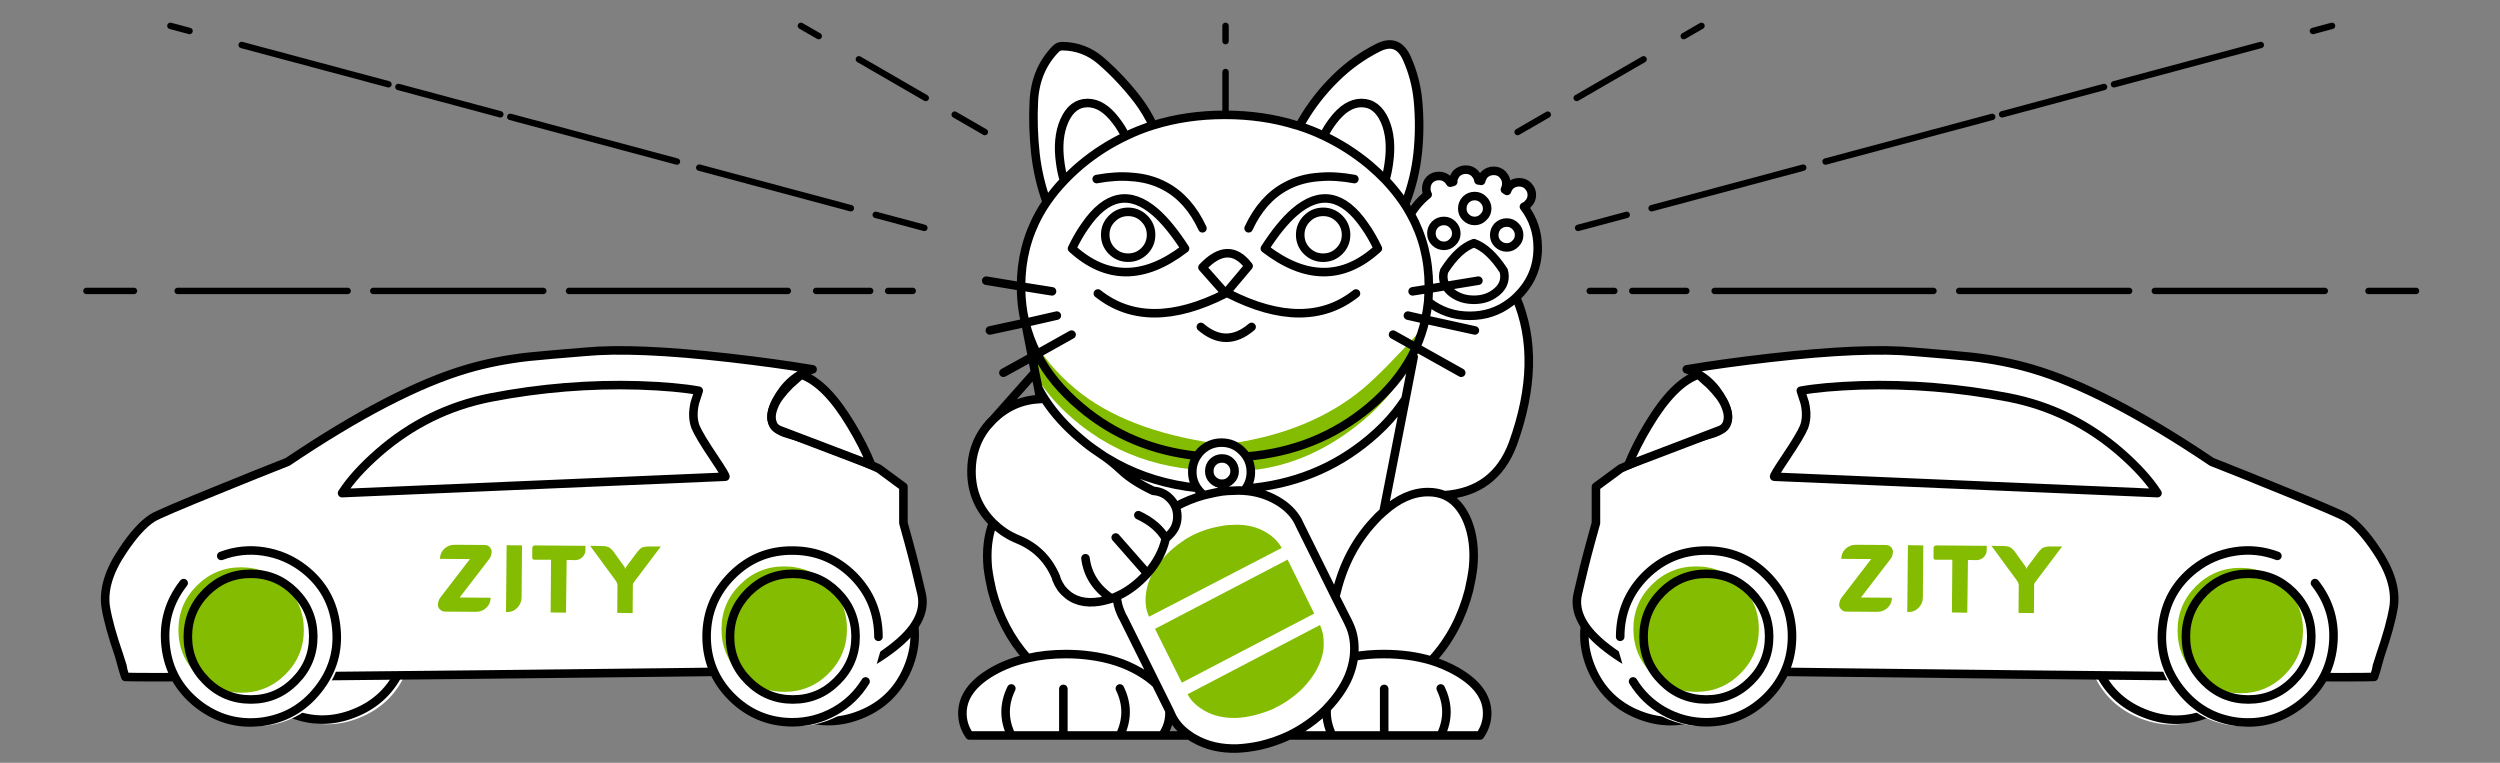 
<svg xmlns="http://www.w3.org/2000/svg" version="1.1" xmlns:xlink="http://www.w3.org/1999/xlink" preserveAspectRatio="none" x="0px" y="0px" width="1170px" height="357px" viewBox="0 0 1170 357">
<rect x="0" y="0" width="1170" height="357" fill="#808080" stroke="none"/>
<defs>
<g id="Layer1_0_MEMBER_0_MEMBER_0_MEMBER_0_MEMBER_0_FILL">
<path fill="#FFFFFF" stroke="none" d="
M 540.2 755
L 533.35 763.45
Q 530.1 771.1 533.2 778.8 536.3 786.55 543.95 789.8 551.55 793.1 559.3 790 567.05 786.9 570.3 779.25 573.55 771.6 570.5 763.9 567.4 756.15 559.75 752.9 554.8 750.8 549.55 751.4 544.45 752 540.2 755 Z"/>
</g>

<g id="Layer1_0_MEMBER_0_MEMBER_1_MEMBER_0_MEMBER_0_FILL">
<path fill="#FFFFFF" stroke="none" d="
M 658.45 755
L 651.6 763.45
Q 648.35 771.1 651.4 778.8 654.5 786.55 662.15 789.8 669.8 793.1 677.5 790 685.25 786.9 688.5 779.25 691.8 771.6 688.7 763.9 685.6 756.15 677.95 752.9 673.05 750.8 667.75 751.4 662.65 752 658.45 755 Z"/>
</g>

<g id="Layer1_0_MEMBER_0_MEMBER_1_MEMBER_1_FILL">
<path fill="#FFFFFF" stroke="none" d="
M 670.05 759.75
Q 665.25 759.75 661.9 763.15 658.5 766.55 658.5 771.35 658.5 776.15 661.9 779.55 665.25 782.95 670.05 782.95 674.85 782.95 678.25 779.55 681.65 776.15 681.65 771.35 681.65 766.55 678.25 763.15 674.85 759.75 670.05 759.75 Z"/>
</g>

<g id="Layer1_0_MEMBER_0_MEMBER_2_FILL">
<path fill="#FFFFFF" stroke="none" d="
M 219.35 316.65
Q 219.15 316.75 220.65 316.8
L 219.7 313.8
Q 220.15 316.3 219.35 316.65
M 542.3 172.85
Q 525 169.95 503.1 167.45 459.2 162.45 435.85 164.65 417.9 166.1 409.1 167 393.8 168.75 380.7 172.6 346.35 182.65 296.6 216.15 281.85 221.95 266.7 228.15 236.1 240.5 233.25 242.45 226.85 246.6 219.55 257.55 209.65 272.1 211.5 284.2 213 293.15 217.75 306.8
L 217.75 306.85
Q 218.5 309.1 219 310.75 219.1 311.15 219.25 311.45 219.55 312.8 219.7 313.8
L 220.65 316.8
Q 234.15 317.35 389.7 315.65 475.85 314.75 562.4 313.6 571.35 309.7 579.65 303.3 596.2 290.6 593.3 277.95 590.45 265.35 587.3 253.85
L 584.8 244.8 584.8 227.8 573.2 219.25
Q 547.65 207.7 530.7 203.05 518.95 199.75 525.25 187.65 531.3 176.15 542.3 172.85 Z"/>
</g>

<g id="Layer1_0_MEMBER_0_MEMBER_3_MEMBER_0_MEMBER_0_FILL">
<path fill="#FFFFFF" stroke="none" d="
M 519.35 759.5
Q 514.2 766.05 515.15 774.3 516.1 782.55 522.65 787.75 529.2 792.9 537.45 791.95 545.7 790.95 550.85 784.4 556 777.9 555.05 769.6 554.1 761.35 547.55 756.2 543.35 752.9 538.1 752.1 533 751.3 528.15 753.1
L 519.35 759.5 Z"/>
</g>

<g id="Layer1_0_MEMBER_0_MEMBER_3_MEMBER_1_FILL">
<path fill="#83BC00" stroke="none" d="
M 537.15 755.1
Q 531.1 755.1 526.8 759.4 522.5 763.7 522.5 769.75 522.5 775.85 526.8 780.15 531.1 784.45 537.15 784.45 543.25 784.45 547.55 780.15 551.85 775.85 551.85 769.75 551.85 763.7 547.55 759.4 543.25 755.1 537.15 755.1 Z"/>
</g>

<g id="Layer1_0_MEMBER_0_MEMBER_4_MEMBER_0_MEMBER_0_FILL">
<path fill="#FFFFFF" stroke="none" d="
M 678.95 782.5
L 681.95 772.05
Q 681.95 763.7 676.1 757.8 670.2 751.9 661.9 751.85 653.6 751.8 647.7 757.7 641.8 763.55 641.75 771.85 641.7 780.2 647.55 786.1 653.45 792 661.75 792.05 667.1 792.05 671.75 789.45 676.25 786.9 678.95 782.5 Z"/>
</g>

<g id="Layer1_0_MEMBER_0_MEMBER_4_MEMBER_1_FILL">
<path fill="#83BC00" stroke="none" d="
M 558.85 509.15
Q 546.55 496.8 529 496.8 511.65 496.8 499.3 509.15 486.95 521.5 486.95 538.85 486.95 556.35 499.3 568.7 511.65 581.05 529 581.05 546.55 581.05 558.85 568.7 571.2 556.35 571.2 538.85 571.2 521.35 558.85 509.15 Z"/>
</g>

<g id="Layer1_0_MEMBER_0_MEMBER_5_FILL">
<path fill="#FFFFFF" stroke="none" d="
M 276.1 336.45
L 271.75 340.35
Q 267.15 345 265.85 348.2 264.2 351.95 264.95 354.5 265.5 356.95 268 357.85
L 303.05 371.2
Q 300.1 363.8 295.25 355.8 285.65 339.75 276.1 336.45 Z"/>
</g>

<g id="Layer1_0_MEMBER_0_MEMBER_6_FILL">
<path fill="#FFFFFF" stroke="none" d="
M 113.7 366.5
Q 104.35 374.7 99.7 382
L 246.95 375.7
Q 247.5 375.7 242.7 368.55 236.95 360 235.55 356.65 234 352.7 235.25 347.3
L 236.75 342.65
Q 228.25 341.1 213.9 340.6 185.45 339.75 156.9 345.25 132.6 350 113.7 366.5 Z"/>
</g>

<g id="Layer1_0_MEMBER_1_MEMBER_0_MEMBER_0_MEMBER_0_MEMBER_0_FILL">
<path fill="#83BC00" stroke="none" d="
M 590.8 751
Q 590.35 750.55 589.65 750.55
L 582.6 750.5
Q 581.2 750.5 580.2 751.45 579.2 752.4 579.2 753.8
L 586.2 753.85 579.4 762.7
Q 578.8 763.4 578.7 764.5 578.7 765.2 579.2 765.65 579.7 766.15 580.35 766.15
L 587.65 766.2
Q 589.05 766.2 590.05 765.25 591.05 764.3 591.05 762.9
L 583.8 762.85 590.75 753.8
Q 591 753.45 591.15 753.05
L 591.3 752.2
Q 591.3 751.5 590.8 751 Z"/>
</g>

<g id="Layer1_0_MEMBER_1_MEMBER_0_MEMBER_0_MEMBER_0_MEMBER_1_FILL">
<path fill="#83BC00" stroke="none" d="
M 594.8 750.6
L 594.65 766.25 594.8 766.25
Q 596.25 766.3 597.25 765.3 598.3 764.25 598.3 762.8
L 598.4 750.65 594.8 750.6 Z"/>
</g>

<g id="Layer1_0_MEMBER_1_MEMBER_0_MEMBER_0_MEMBER_0_MEMBER_2_FILL">
<path fill="#83BC00" stroke="none" d="
M 600.8 753.4
Q 600.7 754 601.35 754
L 605.2 754 605.1 766.35 608.7 766.4 608.85 754.05 610.8 754.1
Q 611.8 754.1 612.55 753.4 613.25 752.7 613.25 751.7
L 613.25 750.75 601.5 750.65
Q 600.8 750.65 600.8 751.35
L 600.8 753.4 Z"/>
</g>

<g id="Layer1_0_MEMBER_1_MEMBER_0_MEMBER_0_MEMBER_0_MEMBER_3_FILL">
<path fill="#83BC00" stroke="none" d="
M 630.9 750.9
L 627.95 750.9
Q 627.15 750.9 626.5 751.15 626 751.4 625.45 752.1
L 622.75 755.7 622.55 756.2 622.5 755.95 622.4 755.7 619.75 752
Q 619.25 751.4 618.75 751.1 618.1 750.8 617.3 750.8
L 614.35 750.75 620.3 758.85 620.6 759.35 620.75 759.85 620.7 766.45 624.3 766.5 624.35 759.85
Q 624.35 759.65 624.5 759.4
L 630.9 750.9 Z"/>
</g>

<g id="Layer1_1_MEMBER_0_MEMBER_0_MEMBER_0_MEMBER_0_FILL">
<path fill="#FFFFFF" stroke="none" d="
M 540.2 755
L 533.35 763.45
Q 530.1 771.1 533.2 778.8 536.3 786.55 543.95 789.8 551.55 793.1 559.3 790 567.05 786.9 570.3 779.25 573.55 771.6 570.5 763.9 567.4 756.15 559.75 752.9 554.8 750.8 549.55 751.4 544.45 752 540.2 755 Z"/>
</g>

<g id="Layer1_1_MEMBER_0_MEMBER_1_MEMBER_0_MEMBER_0_FILL">
<path fill="#FFFFFF" stroke="none" d="
M 658.45 755
L 651.6 763.45
Q 648.35 771.1 651.4 778.8 654.5 786.55 662.15 789.8 669.8 793.1 677.5 790 685.25 786.9 688.5 779.25 691.8 771.6 688.7 763.9 685.6 756.15 677.95 752.9 673.05 750.8 667.75 751.4 662.65 752 658.45 755 Z"/>
</g>

<g id="Layer1_1_MEMBER_0_MEMBER_1_MEMBER_1_FILL">
<path fill="#FFFFFF" stroke="none" d="
M 670.05 759.75
Q 665.25 759.75 661.9 763.15 658.5 766.55 658.5 771.35 658.5 776.15 661.9 779.55 665.25 782.95 670.05 782.95 674.85 782.95 678.25 779.55 681.65 776.15 681.65 771.35 681.65 766.55 678.25 763.15 674.85 759.75 670.05 759.75 Z"/>
</g>

<g id="Layer1_1_MEMBER_0_MEMBER_2_FILL">
<path fill="#FFFFFF" stroke="none" d="
M 219.35 316.65
Q 219.15 316.75 220.65 316.8
L 219.7 313.8
Q 220.15 316.3 219.35 316.65
M 542.3 172.85
Q 525 169.95 503.1 167.45 459.2 162.45 435.85 164.65 417.9 166.1 409.1 167 393.8 168.75 380.7 172.6 346.35 182.65 296.6 216.15 281.85 221.95 266.7 228.15 236.1 240.5 233.25 242.45 226.85 246.6 219.55 257.55 209.65 272.1 211.5 284.2 213 293.15 217.75 306.8
L 217.75 306.85
Q 218.5 309.1 219 310.75 219.1 311.15 219.25 311.45 219.55 312.8 219.7 313.8
L 220.65 316.8
Q 234.15 317.35 389.7 315.65 475.85 314.75 562.4 313.6 571.35 309.7 579.65 303.3 596.2 290.6 593.3 277.95 590.45 265.35 587.3 253.85
L 584.8 244.8 584.8 227.8 573.2 219.25
Q 547.65 207.7 530.7 203.05 518.95 199.75 525.25 187.65 531.3 176.15 542.3 172.85 Z"/>
</g>

<g id="Layer1_1_MEMBER_0_MEMBER_3_MEMBER_0_MEMBER_0_FILL">
<path fill="#FFFFFF" stroke="none" d="
M 519.35 759.5
Q 514.2 766.05 515.15 774.3 516.1 782.55 522.65 787.75 529.2 792.9 537.45 791.95 545.7 790.95 550.85 784.4 556 777.9 555.05 769.6 554.1 761.35 547.55 756.2 543.35 752.9 538.1 752.1 533 751.3 528.15 753.1
L 519.35 759.5 Z"/>
</g>

<g id="Layer1_1_MEMBER_0_MEMBER_3_MEMBER_1_FILL">
<path fill="#83BC00" stroke="none" d="
M 1077.45 274.35
Q 1068.85 265.75 1056.75 265.75 1044.55 265.75 1035.95 274.35 1027.35 282.95 1027.35 295.05 1027.35 307.25 1035.95 315.85 1044.55 324.45 1056.75 324.45 1068.85 324.45 1077.45 315.85 1086.05 307.25 1086.05 295.05 1086.05 282.95 1077.45 274.35 Z"/>
</g>

<g id="Layer1_1_MEMBER_0_MEMBER_4_MEMBER_0_MEMBER_0_FILL">
<path fill="#FFFFFF" stroke="none" d="
M 678.95 782.5
L 681.95 772.05
Q 681.95 763.7 676.1 757.8 670.2 751.9 661.9 751.85 653.6 751.8 647.7 757.7 641.8 763.55 641.75 771.85 641.7 780.2 647.55 786.1 653.45 792 661.75 792.05 667.1 792.05 671.75 789.45 676.25 786.9 678.95 782.5 Z"/>
</g>

<g id="Layer1_1_MEMBER_0_MEMBER_4_MEMBER_1_FILL">
<path fill="#83BC00" stroke="none" d="
M 558.85 509.15
Q 546.55 496.8 529 496.8 511.65 496.8 499.3 509.15 486.95 521.5 486.95 538.85 486.95 556.35 499.3 568.7 511.65 581.05 529 581.05 546.55 581.05 558.85 568.7 571.2 556.35 571.2 538.85 571.2 521.35 558.85 509.15 Z"/>
</g>

<g id="Layer1_1_MEMBER_0_MEMBER_5_FILL">
<path fill="#FFFFFF" stroke="none" d="
M 276.1 336.45
L 271.75 340.35
Q 267.15 345 265.85 348.2 264.2 351.95 264.95 354.5 265.5 356.95 268 357.85
L 303.05 371.2
Q 300.1 363.8 295.25 355.8 285.65 339.75 276.1 336.45 Z"/>
</g>

<g id="Layer1_1_MEMBER_0_MEMBER_6_FILL">
<path fill="#FFFFFF" stroke="none" d="
M 113.7 366.5
Q 104.35 374.7 99.7 382
L 246.95 375.7
Q 247.5 375.7 242.7 368.55 236.95 360 235.55 356.65 234 352.7 235.25 347.3
L 236.75 342.65
Q 228.25 341.1 213.9 340.6 185.45 339.75 156.9 345.25 132.6 350 113.7 366.5 Z"/>
</g>

<g id="Layer1_1_MEMBER_1_MEMBER_0_MEMBER_0_MEMBER_0_MEMBER_0_FILL">
<path fill="#83BC00" stroke="none" d="
M 590.8 751
Q 590.35 750.55 589.65 750.55
L 582.6 750.5
Q 581.2 750.5 580.2 751.45 579.2 752.4 579.2 753.8
L 586.2 753.85 579.4 762.7
Q 578.8 763.4 578.7 764.5 578.7 765.2 579.2 765.65 579.7 766.15 580.35 766.15
L 587.65 766.2
Q 589.05 766.2 590.05 765.25 591.05 764.3 591.05 762.9
L 583.8 762.85 590.75 753.8
Q 591 753.45 591.15 753.05
L 591.3 752.2
Q 591.3 751.5 590.8 751 Z"/>
</g>

<g id="Layer1_1_MEMBER_1_MEMBER_0_MEMBER_0_MEMBER_0_MEMBER_1_FILL">
<path fill="#83BC00" stroke="none" d="
M 594.8 750.6
L 594.65 766.25 594.8 766.25
Q 596.25 766.3 597.25 765.3 598.3 764.25 598.3 762.8
L 598.4 750.65 594.8 750.6 Z"/>
</g>

<g id="Layer1_1_MEMBER_1_MEMBER_0_MEMBER_0_MEMBER_0_MEMBER_2_FILL">
<path fill="#83BC00" stroke="none" d="
M 600.8 753.4
Q 600.7 754 601.35 754
L 605.2 754 605.1 766.35 608.7 766.4 608.85 754.05 610.8 754.1
Q 611.8 754.1 612.55 753.4 613.25 752.7 613.25 751.7
L 613.25 750.75 601.5 750.65
Q 600.8 750.65 600.8 751.35
L 600.8 753.4 Z"/>
</g>

<g id="Layer1_1_MEMBER_1_MEMBER_0_MEMBER_0_MEMBER_0_MEMBER_3_FILL">
<path fill="#83BC00" stroke="none" d="
M 630.9 750.9
L 627.95 750.9
Q 627.15 750.9 626.5 751.15 626 751.4 625.45 752.1
L 622.75 755.7 622.55 756.2 622.5 755.95 622.4 755.7 619.75 752
Q 619.25 751.4 618.75 751.1 618.1 750.8 617.3 750.8
L 614.35 750.75 620.3 758.85 620.6 759.35 620.75 759.85 620.7 766.45 624.3 766.5 624.35 759.85
Q 624.35 759.65 624.5 759.4
L 630.9 750.9 Z"/>
</g>

<g id="Gatete_0_Layer2_0_FILL">
<path fill="#FFFFFF" stroke="none" d="
M 266.5 70.4
Q 266.5 68.1 264.9 66.45 264.8 66.25 264.7 66.15 263.05 64.5 260.55 64.5 258.05 64.5 256.3 66.15 255.75 66.7 255.45 67.35 255.1 67.9 254.9 68.55 254.35 68.2 253.9 67.9 254.55 66.65 254.55 65.05 254.55 62.75 253 61.1 252.9 60.9 252.8 60.8 251.15 59.15 248.65 59.15 246.15 59.15 244.4 60.8 243.8 61.35 243.55 62 243.1 62.65 242.9 63.5 242.9 63.65 242.8 63.85 242.15 63.65 241.5 63.65 241.25 61.9 239.95 60.5 239.85 60.35 239.75 60.25 238.1 58.6 235.6 58.6 233.1 58.6 231.35 60.25 230.8 60.8 230.5 61.45 230.05 62.1 229.85 62.95 229.7 63.55 229.7 64.3 229.5 64.4 229.4 64.4 228.85 64.5 228.3 64.7 227.85 63.85 227.2 63.2 225.5 61.55 223 61.55 220.5 61.55 218.75 63.2 217.1 64.95 217.1 67.45 217.1 69.05 217.75 70.25 216.35 71.35 214.95 72.75 211.85 75.85 209.8 79.4 208.407 76.826 206.7 74.3
L 207.6 73.75
Q 211.75 62.85 213.05 51.2 214.4 38.7 213.2 26.1 212.2 15.85 208.05 6.6 203.8 -3.1 194.65 1.45 183.55 7 174.75 15.7 165.3 24.9 158.75 36.3 158.2 37.2 157.75 38.25 157 37.95 156.25 37.8 140.7 32.95 122.85 32.95 104.95 32.95 89.4 37.8 89.3 37.8 89.2 37.85 86.25 31.6 82.3 26.3 74.5 16.05 64.9 7.7 57.05 0.9 46.75 0.8 44.9 0.8 43.7 2.1 34.3 11.7 33.45 26.2 32.8 38.7 34.2 51.3 35.5 62.75 39.45 73.75 37.5 76.5 35.95 79.4 27.45 94.75 27.45 113.15
L 27.45 113.25
Q 27.45 119.15 28.35 124.9 28.75 127.45 29.4 129.95
L 29.5 130.25
Q 31.35 137.85 34.95 144.85
L 32.6 146.25 35.5 160.75
Q 36.8 163.35 38.45 165.85 38.25 165.85 38.15 165.85 37.35 165.85 36.4 165.95 23.55 166.5 14.3 175.65
L 11.25 179
Q 4.25 187.95 4.25 199.8 4.25 213.85 14.15 223.75 14.2 223.8 14.3 223.9 10.8 233.05 11.9 244.9 12.55 250 13.85 255.55 18.65 273.95 30.5 287.25 21.55 289.2 14.15 293.45 0 301.6 0 313.05 0 318.6 3.3 323.4
L 93.55 323.4
Q 96.9 318.6 96.9 313.05 96.9 312.4 96.9 311.85
L 97.7 313.6
Q 100.3 319.45 106.25 323.4 107.25 324.15 108.45 324.8 117.25 329.9 128.8 329.5 133.9 329.25 139.5 328.05 146.2 326.45 152.2 323.7 152.45 323.5 152.85 323.4
L 242.25 323.4
Q 245.6 318.6 245.6 313.05 245.6 301.6 231.35 293.45 225.843 290.325 219.6 288.35 219.549 288.365 219.5 288.35 219.6 288.2 219.7 288.1 232.1 274.6 237.05 255.55 238.35 250 239 244.9 240.2 232.5 236.35 223 232.55 213.95 225.6 210.95 249.2 209.3 257.6 186.95 271.75 147.8 259.15 118.4 259.55 118.05 259.9 117.65 269.25 108.35 269.25 95.2 269.25 84.3 262.8 75.95 263.6 75.6 264.35 75.05 264.55 74.75 264.7 74.6 266.5 72.9 266.5 70.4
M 95.15 231.3
L 95.15 231.15
Q 95.7 230.65 96.25 230.2
L 95.15 231.3 Z"/>
</g>

<g id="Gatete_0_Layer1_0_FILL">
<path fill="#83BC00" stroke="none" d="
M 187.6 175.95
Q 194.7 170.05 199.95 163.5 202.45 160.35 204.6 157.1
L 215.75 132.4
Q 197.096 153.001 187.6 161 163.15 181.4 125 186.85 132.2 187.35 132.2 191.3 132.2 195.65 135 199.3 163.05 196.5 187.6 175.95
M 32.15 136.1
L 29.8 137.5 32.7 152
Q 34 154.6 35.65 157.1 42.2 167.25 52.65 175.95 56.65 179.4 61 182.25 62.35 183.25 63.85 184.2 66.45 185.75 69.1 187.25 86.3 196.6 107.05 198.8 104.8 195.45 109.85 192.55 106.586 190.496 113.5 188.85 111.097 186.945 118.35 186.7 75.85 180.5 52.65 161 39.15 149.7 32.15 136.1
M 159.4 301.2
Q 159.4 301.15 159.5 301.05 164.65 295.65 167.05 289.95 168.55 286.45 169 282.9 169.1 281.5 169.1 280.25 169.1 275.4 167.35 271.7
L 105.4 304.1
Q 107.35 307.9 111.3 310.55 112.05 311.1 113 311.65 119.55 315.45 128.25 315.2 132.05 315 136.2 314.05 141.2 312.85 145.7 310.85 145.9 310.65 146.2 310.55 153.5 307.05 159.4 301.2
M 152.2 241.1
L 90.15 273.5 102.7 298.7 164.65 266.35 152.2 241.1
M 126.65 224.85
Q 124.7 224.85 122.7 225.1 120.75 225.4 118.7 225.85 117.5 226.15 116.4 226.4 111.15 227.8 106.4 230.4 104.45 231.4 102.8 232.7 98.85 235.3 95.4 238.9 94.2 240.2 93.1 241.5 88.1 247.4 86.55 253.7 86 255.8 85.8 258.05 85.7 258.85 85.7 259.8 85.7 260.8 85.8 261.85 86.05 264.9 87.2 267.45
L 87.4 267.8 149.4 235.65
Q 149.3 235.45 149.25 235.3 146.8 231.05 142 228.25 136.75 225.2 130.45 224.85 128.5 224.65 126.65 224.85 Z"/>
</g>

<path id="Layer2_0_1_STROKES" stroke="#000000" stroke-width="3" stroke-linejoin="round" stroke-linecap="round" fill="none" d="
M 1091.4 12.1
L 1082.45 14.5
M 1130.7 136.15
L 1108.45 136.15
M 1058.05 21.05
L 989.35 39.45
M 1088 136.15
L 1008.45 136.15
M 932.35 54.7
L 854.35 75.6
M 796.3 12.1
L 788 16.9
M 769.2 27.75
L 737.9 45.85
M 724.35 53.65
L 710.25 61.8
M 761.3 100.55
L 738.55 106.65
M 755.5 136.15
L 744 136.15
M 789.2 136.15
L 763.9 136.15
M 904.85 136.15
L 802.45 136.15
M 843.9 78.45
L 772.95 97.45
M 996.45 136.15
L 916.9 136.15
M 984.7 40.7
L 937 53.5
M 573.55 12.1
L 573.55 19.25
M 573.55 33.7
L 573.55 63.25
M 446.8 53.65
L 460.9 61.8
M 374.825 12.1
L 383.15 16.9
M 327.25 78.45
L 398.2 97.45
M 415.65 136.15
L 427.15 136.15
M 409.85 100.55
L 432.6 106.65
M 381.95 136.15
L 407.25 136.15
M 401.95 27.75
L 433.25 45.85
M 186.45 40.7
L 234.15 53.5
M 174.7 136.15
L 254.25 136.15
M 238.8 54.7
L 316.8 75.6
M 40.45 136.15
L 62.7 136.15
M 79.75 12.1
L 88.7 14.5
M 83.15 136.15
L 162.7 136.15
M 113.1 21.05
L 181.8 39.45
M 266.3 136.15
L 368.7 136.15"/>

<path id="Layer1_0_MEMBER_0_MEMBER_0_MEMBER_0_MEMBER_1_1_STROKES" stroke="#000000" stroke-width="4" stroke-linejoin="round" stroke-linecap="round" fill="none" d="
M 127.67 263.807
Q 136.194 257.84 146.361 256.623 156.893 255.405 166.756 259.606 182.038 266.12 188.247 281.584 194.336 296.987 187.882 312.269 181.368 327.611 165.843 333.76 150.379 339.97 135.159 333.395 119.877 326.88 113.667 311.416 107.457 296.013 113.972 280.671"/>

<path id="Layer1_0_MEMBER_0_MEMBER_1_MEMBER_0_MEMBER_1_1_STROKES" stroke="#000000" stroke-width="4" stroke-linejoin="round" stroke-linecap="round" fill="none" d="
M 364.592 264.428
Q 373.013 258.421 383.142 257.243 393.742 256.007 403.636 260.188 418.829 266.725 425.072 282.213 431.255 297.583 424.718 312.894 418.181 328.205 402.693 334.389 387.323 340.572 372.012 334.036 356.701 327.499 350.517 311.952 344.451 296.641 350.812 281.27"/>

<path id="Layer1_0_MEMBER_0_MEMBER_1_MEMBER_1_1_STROKES" stroke="#001830" stroke-width="2.5" stroke-linejoin="round" stroke-linecap="round" fill="none" d="
M 389.035 274.967
Q 398.637 274.967 405.438 281.768 412.239 288.569 412.239 298.171 412.239 307.772 405.438 314.574 398.637 321.375 389.035 321.375 379.433 321.375 372.732 314.574 365.931 307.772 365.931 298.171 365.931 288.569 372.732 281.768 379.433 274.967 389.035 274.967 Z"/>

<path id="Layer1_0_MEMBER_0_MEMBER_2_1_STROKES" stroke="#000000" stroke-width="4" stroke-linejoin="round" stroke-linecap="round" fill="none" d="
M 220.65 316.8
Q 234.15 317.35 389.7 315.65 475.85 314.75 562.4 313.6 571.35 309.7 579.65 303.3 596.2 290.6 593.3 277.95 590.45 265.35 587.3 253.85
L 584.8 244.8 584.8 227.8 573.2 219.25
Q 547.65 207.7 530.7 203.05 518.95 199.75 525.25 187.65 531.3 176.15 542.3 172.85 525 169.95 503.1 167.45 459.2 162.45 435.85 164.65 417.9 166.1 409.1 167 393.8 168.75 380.7 172.6 346.35 182.65 296.6 216.15 281.85 221.95 266.7 228.15 236.1 240.5 233.25 242.45 226.85 246.6 219.55 257.55 209.65 272.1 211.5 284.2 213 293.15 217.75 306.8
L 217.75 306.85
Q 218.5 309.1 219 310.75 219.1 311.15 219.25 311.45 219.55 312.8 219.7 313.8
L 220.65 316.8 Z
M 217.75 306.85
L 219.7 313.8"/>

<path id="Layer1_0_MEMBER_0_MEMBER_3_MEMBER_0_MEMBER_1_1_STROKES" stroke="#000000" stroke-width="4" stroke-linejoin="round" stroke-linecap="round" fill="none" d="
M 103.561 260.154
Q 113.241 256.501 123.469 258.084 134.002 259.728 142.403 266.303 155.493 276.592 157.32 293.152 159.268 309.651 148.918 322.679 138.629 335.769 122.13 337.839 105.631 339.665 92.541 329.376 79.452 318.966 77.564 302.528 75.677 285.968 85.966 272.878"/>

<path id="Layer1_0_MEMBER_0_MEMBER_3_MEMBER_2_1_STROKES" stroke="#000000" stroke-width="4" stroke-linejoin="miter" stroke-linecap="butt" stroke-miterlimit="10" fill="none" d="
M 117.335 268.528
Q 129.453 268.528 137.978 277.114 146.564 285.761 146.564 297.94 146.564 310.118 137.978 318.704 129.453 327.351 117.335 327.351 105.095 327.351 96.509 318.704 87.863 310.118 87.863 297.94 87.863 285.761 96.509 277.114 105.095 268.528 117.335 268.528 Z"/>

<path id="Layer1_0_MEMBER_0_MEMBER_4_MEMBER_0_MEMBER_1_1_STROKES" stroke="#000000" stroke-width="4" stroke-linejoin="round" stroke-linecap="round" fill="none" d="
M 405.108 318.905
Q 399.69 327.733 390.74 332.786 381.425 338.022 370.71 338.022 354.15 337.9 342.339 326.089 330.65 314.278 330.711 297.596 330.833 281.036 342.583 269.286 354.394 257.475 371.076 257.658 387.635 257.719 399.446 269.469 411.136 281.341 411.136 298.022"/>

<path id="Layer1_0_MEMBER_0_MEMBER_4_MEMBER_2_1_STROKES" stroke="#000000" stroke-width="4" stroke-linejoin="miter" stroke-linecap="butt" stroke-miterlimit="10" fill="none" d="
M 371.016 268.528
Q 383.134 268.528 391.72 277.114 400.367 285.761 400.367 297.94 400.367 310.118 391.72 318.704 383.134 327.351 371.016 327.351 358.898 327.351 350.252 318.704 341.605 310.118 341.605 297.94 341.605 285.883 350.252 277.114 358.898 268.528 371.016 268.528 Z"/>

<path id="Layer1_0_MEMBER_0_MEMBER_5_1_STROKES" stroke="#000000" stroke-width="4" stroke-linejoin="round" stroke-linecap="round" fill="none" d="
M 407.72 217.678
Q 404.127 208.665 398.22 198.921 386.527 179.371 374.895 175.352
L 369.596 180.102
Q 363.993 185.766 362.41 189.664 360.4 194.231 361.314 197.337 361.984 200.321 365.029 201.418
L 407.72 217.678 Z"/>

<path id="Layer1_0_MEMBER_0_MEMBER_6_1_STROKES" stroke="#000000" stroke-width="4" stroke-linejoin="round" stroke-linecap="round" fill="none" d="
M 326.966 182.904
L 325.139 188.568
Q 323.616 195.145 325.504 199.956 327.209 204.036 334.213 214.45 340.059 223.159 339.389 223.159
L 160.036 230.833
Q 165.7 221.941 177.089 211.953 200.109 191.856 229.707 186.071 264.481 179.371 299.134 180.407 316.613 181.016 326.966 182.904 Z"/>

<path id="Layer1_1_MEMBER_0_MEMBER_0_MEMBER_0_MEMBER_1_1_STROKES" stroke="#000000" stroke-width="4" stroke-linejoin="round" stroke-linecap="round" fill="none" d="
M 1042.032 263.794
Q 1033.509 257.828 1023.342 256.61 1012.81 255.393 1002.947 259.593 987.666 266.108 981.456 281.571 975.368 296.974 981.822 312.255 988.336 327.597 1003.86 333.746 1019.324 339.955 1034.544 333.38 1049.825 326.866 1056.035 311.403 1062.244 296 1055.73 280.658"/>

<path id="Layer1_1_MEMBER_0_MEMBER_1_MEMBER_0_MEMBER_1_1_STROKES" stroke="#000000" stroke-width="4" stroke-linejoin="round" stroke-linecap="round" fill="none" d="
M 805.13 264.389
Q 796.709 258.383 786.58 257.205 775.981 255.968 766.088 260.149 750.895 266.686 744.653 282.173 738.47 297.542 745.006 312.853 751.543 328.164 767.03 334.347 782.399 340.53 797.71 333.993 813.021 327.457 819.204 311.911 825.269 296.6 818.909 281.231"/>

<path id="Layer1_1_MEMBER_0_MEMBER_1_MEMBER_1_1_STROKES" stroke="#001830" stroke-width="2.5" stroke-linejoin="round" stroke-linecap="round" fill="none" d="
M 780.585 274.943
Q 770.984 274.943 764.183 281.745 757.382 288.546 757.382 298.147 757.382 307.749 764.183 314.55 770.984 321.351 780.585 321.351 790.187 321.351 796.888 314.55 803.689 307.749 803.689 298.147 803.689 288.546 796.888 281.745 790.187 274.943 780.585 274.943 Z"/>

<path id="Layer1_1_MEMBER_0_MEMBER_2_1_STROKES" stroke="#000000" stroke-width="4" stroke-linejoin="round" stroke-linecap="round" fill="none" d="
M 1111.05 316.8
Q 1097.55 317.35 942 315.65 855.85 314.75 769.3 313.6 760.35 309.7 752.05 303.3 735.5 290.6 738.4 277.95 741.25 265.35 744.4 253.85
L 746.9 244.8 746.9 227.8 758.5 219.25
Q 784.05 207.7 801 203.05 812.75 199.75 806.45 187.65 800.4 176.15 789.4 172.85 806.7 169.95 828.6 167.45 872.5 162.45 895.85 164.65 913.8 166.1 922.6 167 937.9 168.75 951 172.6 985.35 182.65 1035.1 216.15 1049.85 221.95 1065 228.15 1095.6 240.5 1098.45 242.45 1104.85 246.6 1112.15 257.55 1122.05 272.1 1120.2 284.2 1118.7 293.15 1113.95 306.8
L 1113.95 306.85
Q 1113.2 309.1 1112.7 310.75 1112.6 311.15 1112.45 311.45 1112.15 312.8 1112 313.8
L 1111.05 316.8 Z
M 1113.95 306.85
L 1112 313.8"/>

<path id="Layer1_1_MEMBER_0_MEMBER_3_MEMBER_0_MEMBER_1_1_STROKES" stroke="#000000" stroke-width="4" stroke-linejoin="round" stroke-linecap="round" fill="none" d="
M 1066.14 260.148
Q 1056.46 256.495 1046.232 258.078 1035.699 259.721 1027.298 266.297 1014.208 276.585 1012.382 293.145 1010.434 309.644 1020.784 322.672 1031.072 335.762 1047.571 337.832 1064.07 339.658 1077.159 329.369 1090.249 318.959 1092.136 302.521 1094.023 285.961 1083.735 272.872"/>

<path id="Layer1_1_MEMBER_0_MEMBER_3_MEMBER_2_1_STROKES" stroke="#000000" stroke-width="4" stroke-linejoin="miter" stroke-linecap="butt" stroke-miterlimit="10" fill="none" d="
M 1052.365 268.528
Q 1040.247 268.528 1031.722 277.114 1023.136 285.761 1023.136 297.94 1023.136 310.118 1031.722 318.704 1040.247 327.351 1052.365 327.351 1064.605 327.351 1073.191 318.704 1081.837 310.118 1081.837 297.94 1081.837 285.761 1073.191 277.114 1064.605 268.528 1052.365 268.528 Z"/>

<path id="Layer1_1_MEMBER_0_MEMBER_4_MEMBER_0_MEMBER_1_1_STROKES" stroke="#000000" stroke-width="4" stroke-linejoin="round" stroke-linecap="round" fill="none" d="
M 764.596 318.898
Q 770.015 327.726 778.964 332.779 788.279 338.014 798.994 338.014 815.554 337.893 827.364 326.082 839.054 314.271 838.993 297.589 838.871 281.03 827.121 269.28 815.31 257.469 798.629 257.651 782.069 257.712 770.258 269.462 758.569 281.334 758.569 298.016"/>

<path id="Layer1_1_MEMBER_0_MEMBER_4_MEMBER_2_1_STROKES" stroke="#000000" stroke-width="4" stroke-linejoin="miter" stroke-linecap="butt" stroke-miterlimit="10" fill="none" d="
M 798.684 268.528
Q 786.566 268.528 777.98 277.114 769.333 285.761 769.333 297.94 769.333 310.118 777.98 318.704 786.566 327.351 798.684 327.351 810.802 327.351 819.448 318.704 828.095 310.118 828.095 297.94 828.095 285.883 819.448 277.114 810.802 268.528 798.684 268.528 Z"/>

<path id="Layer1_1_MEMBER_0_MEMBER_5_1_STROKES" stroke="#000000" stroke-width="4" stroke-linejoin="round" stroke-linecap="round" fill="none" d="
M 761.98 217.678
Q 765.573 208.665 771.48 198.921 783.173 179.371 794.805 175.352
L 800.104 180.102
Q 805.707 185.766 807.29 189.664 809.3 194.231 808.386 197.337 807.716 200.321 804.671 201.418
L 761.98 217.678 Z"/>

<path id="Layer1_1_MEMBER_0_MEMBER_6_1_STROKES" stroke="#000000" stroke-width="4" stroke-linejoin="round" stroke-linecap="round" fill="none" d="
M 842.734 182.904
L 844.561 188.568
Q 846.084 195.145 844.196 199.956 842.491 204.036 835.487 214.45 829.641 223.159 830.311 223.159
L 1009.664 230.833
Q 1004 221.941 992.611 211.953 969.591 191.856 939.993 186.071 905.219 179.371 870.566 180.407 853.087 181.016 842.734 182.904 Z"/>

<path id="Gatete_0_Layer0_0_1_STROKES" stroke="#000000" stroke-width="4" stroke-linejoin="round" stroke-linecap="round" fill="none" d="
M 207.6 73.75
Q 211.75 62.85 213.05 51.2 214.4 38.7 213.2 26.1 212.2 15.85 208.05 6.6 203.8 -3.1 194.65 1.45 183.55 7 174.75 15.7 165.3 24.9 158.75 36.3 158.2 37.2 157.75 38.25 163.55 40.1 169.1 42.75 170.95 39 173.45 35.75 179.75 27.4 186.75 27.4 194 27.4 197.7 35.75 201.3 43.95 199.55 55.8 199 59.8 197.95 63.4 202.5 68.2 206.1 73.4 208.15 76.35 209.8 79.4 211.85 75.85 214.95 72.75 216.35 71.35 217.75 70.25 217.1 69.05 217.1 67.45 217.1 64.95 218.75 63.2 220.5 61.55 223 61.55 225.5 61.55 227.2 63.2 227.85 63.85 228.3 64.7 228.85 64.5 229.4 64.4 229.5 64.4 229.7 64.3 229.7 63.55 229.85 62.95 230.05 62.1 230.5 61.45 230.8 60.8 231.35 60.25 233.1 58.6 235.6 58.6 238.1 58.6 239.75 60.25 239.85 60.35 239.95 60.5 241.25 61.9 241.5 63.65 242.15 63.65 242.8 63.85 242.9 63.65 242.9 63.5 243.1 62.65 243.55 62 243.8 61.35 244.4 60.8 246.15 59.15 248.65 59.15 251.15 59.15 252.8 60.8 252.9 60.9 253 61.1 254.55 62.75 254.55 65.05 254.55 66.65 253.9 67.9 254.35 68.2 254.9 68.55 255.1 67.9 255.45 67.35 255.75 66.7 256.3 66.15 258.05 64.5 260.55 64.5 263.05 64.5 264.7 66.15 264.8 66.25 264.9 66.45 266.5 68.1 266.5 70.4 266.5 72.9 264.7 74.6 264.55 74.75 264.35 75.05 263.6 75.6 262.8 75.95 269.25 84.3 269.25 95.2 269.25 108.35 259.9 117.65 259.55 118.05 259.15 118.4 271.75 147.8 257.6 186.95 249.2 209.3 225.6 210.95 232.55 213.95 236.35 223 240.2 232.5 239 244.9 238.35 250 237.05 255.55 232.1 274.6 219.7 288.1 219.6 288.2 219.5 288.35 225.8 290.3 231.35 293.45 245.6 301.6 245.6 313.05 245.6 318.6 242.25 323.4
L 223.85 323.4 197.4 323.4 173.1 323.4 152.85 323.4
Q 152.45 323.5 152.2 323.7 146.2 326.45 139.5 328.05 133.9 329.25 128.8 329.5 117.25 329.9 108.45 324.8 107.25 324.15 106.25 323.4
L 93.55 323.4 73.7 323.4 47.25 323.4 22.9 323.4 3.3 323.4
Q 0 318.6 0 313.05 0 301.6 14.15 293.45 21.55 289.2 30.5 287.25 18.65 273.95 13.85 255.55 12.55 250 11.9 244.9 10.8 233.05 14.3 223.9 14.2 223.8 14.15 223.75 4.25 213.85 4.25 199.8 4.25 187.95 11.25 179 12.55 177.3 14.15 175.75 14.2 175.65 14.3 175.65
L 34 153.45 32.6 146.25 19.2 153.65
M 260.55 89.2
Q 260.55 91.6 258.8 93.25 257.15 95 254.75 95 252.35 95 250.55 93.25 248.9 91.6 248.9 89.2 248.9 86.8 250.55 85.05 252.35 83.35 254.75 83.35 257.15 83.35 258.8 85.05 260.55 86.8 260.55 89.2 Z
M 245.6 76.8
Q 245.6 79.2 243.8 80.85 242.15 82.6 239.75 82.6 237.35 82.6 235.6 80.85 233.95 79.2 233.95 76.8 233.95 74.4 235.6 72.65 237.35 70.95 239.75 70.95 242.15 70.95 243.8 72.65 245.6 74.4 245.6 76.8 Z
M 194.45 95.5
Q 191.5 89.35 188.35 84.95 173.35 62.95 155.35 78.55 148.65 84.4 141.55 95.5 170.3 117.6 194.45 95.5 Z
M 158.1 89.1
Q 158.1 93.55 161.25 96.7 164.4 99.8 168.85 99.8 173.25 99.8 176.4 96.7 179.55 93.55 179.55 89.1 179.55 88.8 179.55 88.65 179.35 84.45 176.4 81.5 173.25 78.35 168.85 78.35 164.4 78.35 161.25 81.5 159.75 83 158.95 84.85 158.1 86.8 158.1 89.1 Z
M 183.45 63
Q 174.65 61.35 167.25 62 158.45 62.55 151.45 66.35 140.35 72.25 133.95 86.05
M 169.1 42.75
Q 180.5 48.15 190.4 56.35 194.45 59.8 197.95 63.4
M 231.15 88.45
Q 231.15 90.85 229.4 92.5 227.75 94.25 225.35 94.25 222.9 94.25 221.15 92.5 219.5 90.85 219.5 88.45 219.5 86.05 221.15 84.3 222.9 82.6 225.35 82.6 227.75 82.6 229.4 84.3 231.15 86.05 231.15 88.45 Z
M 226.25 113.05
Q 227.25 114.8 229.2 116.3 233.45 119.5 239.4 119.5 245.3 119.5 249.45 116.3 253.7 113.15 253.7 108.6 253.7 107.2 253.35 105.95 246.6 95.55 239.4 93 232.15 95.55 225.5 105.95 225.05 107.2 225.05 108.6 225.05 111 226.25 113.05
L 241.5 110.55
M 210.7 115.55
L 218.3 114.35
Q 218.3 113.7 218.3 113.15 218.3 94.75 209.8 79.4
M 226.25 113.05
L 218.3 114.35
Q 218.2 117.4 218 120.35 226.35 127 237.45 127 248.15 127 256.3 120.8 257.8 119.7 259.15 118.4
M 233.45 153.65
L 212.3 141.8
Q 211.39 143.809 210.35 145.775 203.393 158.799 190.4 169.75 165.95 190.15 132.95 192.85 135 196.1 135 200.05 135 204.4 132.6 207.85 165.85 205.25 190.4 184.7 197.5 178.8 202.75 172.25 205.25 169.1 207.4 165.85
L 211.2 146.25
M 239.85 133.85
L 216.65 128.75
Q 215.15 135.5 212.3 141.8
L 201.55 135.8
M 208.5 126.9
L 216.65 128.75
Q 217.55 124.6 218 120.35
M 11.15 110.55
L 27.45 113.25 27.45 113.15
Q 27.45 94.75 35.95 79.4 37.5 76.5 39.45 73.75 35.5 62.75 34.2 51.3 32.8 38.7 33.45 26.2 34.3 11.7 43.7 2.1 44.9 0.8 46.75 0.8 57.05 0.9 64.9 7.7 74.5 16.05 82.3 26.3 86.25 31.6 89.2 37.85 89.3 37.8 89.4 37.8 104.95 32.95 122.85 32.95 140.7 32.95 156.25 37.8 157 37.95 157.75 38.25
M 51.3 95.5
Q 54.25 89.35 57.4 84.95 72.4 62.95 90.4 78.55 97.05 84.4 104.2 95.5 75.45 117.6 51.3 95.5 Z
M 62.85 63
Q 71.65 61.35 79.05 62 87.85 62.55 94.85 66.35 105.95 72.25 112.35 86.05
M 88.3 89.1
Q 88.3 93.55 85.15 96.7 82 99.8 77.55 99.8 73.15 99.8 70 96.7 66.85 93.55 66.85 89.1 66.85 88.8 66.85 88.65 67 84.45 70 81.5 73.15 78.35 77.55 78.35 82 78.35 85.15 81.5 86.65 83 87.45 84.85 88.3 86.8 88.3 89.1 Z
M 39.45 73.75
Q 43 68.55 47.6 63.75 46.4 59.95 45.85 55.8 44.1 43.95 47.7 35.75 51.4 27.4 58.6 27.4 65.65 27.4 71.9 35.75 74.5 39.05 76.35 42.95 82.55 39.9 89.2 37.85
M 47.6 63.75
Q 51.2 59.95 55.45 56.35 65.15 48.25 76.35 42.95
M 12.85 133.85
L 29.5 130.25 29.4 129.95
Q 28.75 127.45 28.35 124.9 27.45 119.15 27.45 113.25
L 41.95 115.55
M 32.6 146.25
L 34.95 144.85
Q 31.35 137.85 29.5 130.25
L 32.6 146.25 Z
M 35.5 160.75
L 36.4 165.95
Q 37.35 165.85 38.15 165.85 38.25 165.85 38.45 165.85 36.8 163.35 35.5 160.75
L 34 153.45
M 11.25 179
L 14.3 175.65
Q 23.55 166.5 36.4 165.95
M 82.35 220.3
Q 91.25 224.45 95.15 231.2
L 95.15 231.15
Q 95.7 230.65 96.25 230.2 96.6 229.85 97 229.45 100.6 225.95 100.6 220.95 100.6 218.45 99.75 216.35 98.85 214.2 97 212.35 93.85 209.2 89.4 208.95 79.9 204.5 74.35 199.3 70.35 195.55 66.65 192.95 65.15 192 63.8 191 59.45 188.15 55.45 184.7 45 176 38.45 165.85
M 99.75 216.35
Q 105.95 212.9 113.05 210.95 112.35 210.4 111.6 209.7 110.6 208.65 109.85 207.55 89.1 205.35 71.9 196 69.25 194.5 66.65 192.95
M 44.2 126.9
L 29.5 130.25
M 109.85 207.55
Q 107.6 204.2 107.6 200.05 107.6 195.9 109.85 192.55 78.65 189.25 55.45 169.75 41.95 158.45 34.95 144.85
L 51.1 135.8
M 63.4 116.55
Q 86.7 135.05 123.15 116.55
L 112.35 104.35
Q 124.55 91.4 133.95 103.7
L 123.15 116.55
M 109.85 192.55
Q 110.6 191.35 111.6 190.35 115.65 186.35 121.3 186.35 126.95 186.35 130.9 190.35 132.1 191.55 132.95 192.85
M 113.05 210.95
Q 114.55 210.6 116.1 210.25 118.8 209.6 121.5 209.2
L 121.5 205.6
Q 119 205.6 117.25 203.85 115.55 202.2 115.55 199.7 115.55 197.2 117.25 195.45 119 193.75 121.5 193.75 124 193.75 125.65 195.45 127.4 197.2 127.4 199.7 127.4 202.2 125.65 203.85 124 205.6 121.5 205.6
M 111.6 132.2
Q 123.5 142.35 135.35 132.2
M 132.6 207.85
Q 132.1 208.4 131.75 208.85 140.15 209.4 147.2 213.45 153.65 217.15 156.9 222.8 157.55 224.1 158.2 225.5
L 174.55 258.5
Q 174.95 257 175.3 255.55 180.1 236.5 192.7 223 194.8 220.6 197.05 218.75
L 207.4 165.85
M 121.5 209.2
Q 124.15 208.85 126.75 208.85 129.25 208.65 131.75 208.85
M 96.25 230.2
L 95.15 231.3
Q 93.2 240 86.55 247.6 85.5 248.7 84.5 249.7 78.75 255.45 72.2 258.3 72.55 262.4 74.05 265.8 74.6 267.3 75.45 268.65
L 90.7 299.35 96.9 311.85 97.7 313.6
Q 100.3 319.45 106.25 323.4
M 95.15 231.2
L 95.15 231.3
M 72.2 258.3
Q 71 258.85 69.8 259.35 67.5 260.05 65.15 260.55 64.9 260.65 64.7 260.65 64.55 260.65 64.35 260.7 54 262.4 47.9 256.3 46.95 255.35 46.2 254.35 44.85 252.4 44 250.2 43.9 249.7 43.8 249.35 38.55 236.85 26.15 231.7 25.4 231.3 24.65 231.05 19.05 228.55 14.3 223.9
M 30.5 287.25
Q 38.75 285.3 48.45 285.3 54.35 285.3 59.8 286.05 72.65 287.7 82.65 293.45 87.45 296.25 90.7 299.35
M 57.6 240.45
Q 59.05 252.1 69.8 259.35
M 47.25 301.6
L 47.25 323.4
M 73.7 301.4
Q 79.05 312.4 73.7 323.4
M 22.9 301.4
Q 17.55 312.4 22.9 323.4
M 96.9 311.85
Q 96.9 312.4 96.9 313.05 96.9 318.6 93.55 323.4
M 71.75 230.75
L 86.55 247.6
M 197.05 218.75
Q 207.3 209.5 217.95 209.5 222.1 209.5 225.6 210.95
M 174.55 258.5
L 180.4 270.05
Q 180.75 270.7 181.05 271.45 183.45 276.45 183.45 282.8 183.45 284.6 183.25 286.45 189.8 285.3 197.15 285.3 209.4 285.3 219.5 288.35
M 183.25 286.45
Q 182.7 291.15 180.75 295.85 177.5 303.45 170.6 310.65 170.5 310.75 170.5 310.85 170.05 317.1 173.1 323.4
M 223.85 301.4
Q 229.2 312.4 223.85 323.4
M 197.4 301.6
L 197.4 323.4
M 170.5 310.85
Q 162.55 318.7 152.85 323.4
M 184.2 116.55
Q 160.9 135.05 124.45 116.55"/>
</defs>

<g transform="matrix( 1, 0, 0, 1, 0,0) ">
<use xlink:href="#Layer2_0_1_STROKES"/>
</g>

<g transform="matrix( 2, 0, 0, 2, -950.45,-1244.05) ">
<use xlink:href="#Layer1_0_MEMBER_0_MEMBER_0_MEMBER_0_MEMBER_0_FILL"/>
</g>

<g transform="matrix( 1.218, 0, 0, 1.218, 38.6,-234.45) ">
<use xlink:href="#Layer1_0_MEMBER_0_MEMBER_0_MEMBER_0_MEMBER_1_1_STROKES" transform="matrix( 0.821, 0, 0, 0.821, -31.7,192.5) "/>
</g>

<g transform="matrix( 2, 0, 0, 2, -950.8,-1244.45) ">
<use xlink:href="#Layer1_0_MEMBER_0_MEMBER_1_MEMBER_0_MEMBER_0_FILL"/>
</g>

<g transform="matrix( 1.178, 0, 0, 1.178, -49.05,-479.35) ">
<use xlink:href="#Layer1_0_MEMBER_0_MEMBER_1_MEMBER_0_MEMBER_1_1_STROKES" transform="matrix( 0.849, 0, 0, 0.849, 41.6,406.95) "/>
</g>

<g transform="matrix( 2, 0, 0, 2, -951.3,-1244.8) ">
<use xlink:href="#Layer1_0_MEMBER_0_MEMBER_1_MEMBER_1_FILL"/>

<use xlink:href="#Layer1_0_MEMBER_0_MEMBER_1_MEMBER_1_1_STROKES" transform="matrix( 0.5, 0, 0, 0.5, 475.55,622.25) "/>
</g>

<g transform="matrix( 1, 0, 0, 1, -162,0) ">
<use xlink:href="#Layer1_0_MEMBER_0_MEMBER_2_FILL"/>

<use xlink:href="#Layer1_0_MEMBER_0_MEMBER_2_1_STROKES"/>
</g>

<g transform="matrix( 2, 0, 0, 2, -950.45,-1244.3) ">
<use xlink:href="#Layer1_0_MEMBER_0_MEMBER_3_MEMBER_0_MEMBER_0_FILL"/>
</g>

<g transform="matrix( 1.218, 0, 0, 1.218, 38.6,-234.45) ">
<use xlink:href="#Layer1_0_MEMBER_0_MEMBER_3_MEMBER_0_MEMBER_1_1_STROKES" transform="matrix( 0.821, 0, 0, 0.821, -31.7,192.5) "/>
</g>

<g transform="matrix( 2, 0, 0, 2, -961.5,-1244.7) ">
<use xlink:href="#Layer1_0_MEMBER_0_MEMBER_3_MEMBER_1_FILL"/>
</g>

<g transform="matrix( 1.218, 0, 0, 1.218, 38.6,-234.45) ">
<use xlink:href="#Layer1_0_MEMBER_0_MEMBER_3_MEMBER_2_1_STROKES" transform="matrix( 0.821, 0, 0, 0.821, -31.65,192.5) "/>
</g>

<g transform="matrix( 2, 0, 0, 2, -950.45,-1244.3) ">
<use xlink:href="#Layer1_0_MEMBER_0_MEMBER_4_MEMBER_0_MEMBER_0_FILL"/>
</g>

<g transform="matrix( 1.218, 0, 0, 1.218, 38.6,-234.45) ">
<use xlink:href="#Layer1_0_MEMBER_0_MEMBER_4_MEMBER_0_MEMBER_1_1_STROKES" transform="matrix( 0.821, 0, 0, 0.821, -31.7,192.5) "/>
</g>

<g transform="matrix( 0.697, 0, 0, 0.697, -1.75,-81.2) ">
<use xlink:href="#Layer1_0_MEMBER_0_MEMBER_4_MEMBER_1_FILL"/>
</g>

<g transform="matrix( 1.218, 0, 0, 1.218, 38.6,-234.45) ">
<use xlink:href="#Layer1_0_MEMBER_0_MEMBER_4_MEMBER_2_1_STROKES" transform="matrix( 0.821, 0, 0, 0.821, -31.65,192.5) "/>
</g>

<g transform="matrix( 1.218, 0, 0, 1.218, 38.6,-234.45) ">
<use xlink:href="#Layer1_0_MEMBER_0_MEMBER_5_FILL"/>

<use xlink:href="#Layer1_0_MEMBER_0_MEMBER_5_1_STROKES" transform="matrix( 0.821, 0, 0, 0.821, -31.65,192.45) "/>
</g>

<g transform="matrix( 1.218, 0, 0, 1.218, 38.6,-234.45) ">
<use xlink:href="#Layer1_0_MEMBER_0_MEMBER_6_FILL"/>

<use xlink:href="#Layer1_0_MEMBER_0_MEMBER_6_1_STROKES" transform="matrix( 0.821, 0, 0, 0.821, -31.65,192.45) "/>
</g>

<g transform="matrix( 1.999, 0, 0, 1.999, -951.9,-1245.3) ">
<use xlink:href="#Layer1_0_MEMBER_1_MEMBER_0_MEMBER_0_MEMBER_0_MEMBER_0_FILL"/>
</g>

<g transform="matrix( 1.999, 0, 0, 1.999, -951.9,-1245.3) ">
<use xlink:href="#Layer1_0_MEMBER_1_MEMBER_0_MEMBER_0_MEMBER_0_MEMBER_1_FILL"/>
</g>

<g transform="matrix( 1.999, 0, 0, 1.999, -951.9,-1245.3) ">
<use xlink:href="#Layer1_0_MEMBER_1_MEMBER_0_MEMBER_0_MEMBER_0_MEMBER_2_FILL"/>
</g>

<g transform="matrix( 1.999, 0, 0, 1.999, -951.9,-1245.3) ">
<use xlink:href="#Layer1_0_MEMBER_1_MEMBER_0_MEMBER_0_MEMBER_0_MEMBER_3_FILL"/>
</g>

<g transform="matrix( -2, 0, 0, 2, 2120,-1243.9) ">
<use xlink:href="#Layer1_1_MEMBER_0_MEMBER_0_MEMBER_0_MEMBER_0_FILL"/>
</g>

<g transform="matrix( -1.218, 0, 0, 1.218, 1131.1,-234.45) ">
<use xlink:href="#Layer1_1_MEMBER_0_MEMBER_0_MEMBER_0_MEMBER_1_1_STROKES" transform="matrix( -0.821, 0, 0, 0.821, 928.95,192.55) "/>
</g>

<g transform="matrix( -2, 0, 0, 2, 2120.3,-1244.4) ">
<use xlink:href="#Layer1_1_MEMBER_0_MEMBER_1_MEMBER_0_MEMBER_0_FILL"/>
</g>

<g transform="matrix( -1.178, 0, 0, 1.178, 1218.75,-479.35) ">
<use xlink:href="#Layer1_1_MEMBER_0_MEMBER_1_MEMBER_0_MEMBER_1_1_STROKES" transform="matrix( -0.849, 0, 0, 0.849, 1034.8,407) "/>
</g>

<g transform="matrix( -2, 0, 0, 2, 2120.9,-1244.8) ">
<use xlink:href="#Layer1_1_MEMBER_0_MEMBER_1_MEMBER_1_FILL"/>

<use xlink:href="#Layer1_1_MEMBER_0_MEMBER_1_MEMBER_1_1_STROKES" transform="matrix( -0.5, 0, 0, 0.5, 1060.25,622.3) "/>
</g>

<g transform="matrix( -1, 0, 0, 1, 1331.7,0) ">
<use xlink:href="#Layer1_1_MEMBER_0_MEMBER_2_FILL"/>

<use xlink:href="#Layer1_1_MEMBER_0_MEMBER_2_1_STROKES" transform="matrix( -1, 0, 0, 1, 1331.7,0) "/>
</g>

<g transform="matrix( -2, 0, 0, 2, 2120.05,-1244.3) ">
<use xlink:href="#Layer1_1_MEMBER_0_MEMBER_3_MEMBER_0_MEMBER_0_FILL"/>
</g>

<g transform="matrix( -1.218, 0, 0, 1.218, 1131.1,-234.45) ">
<use xlink:href="#Layer1_1_MEMBER_0_MEMBER_3_MEMBER_0_MEMBER_1_1_STROKES" transform="matrix( -0.821, 0, 0, 0.821, 928.9,192.5) "/>
</g>

<g transform="matrix( 1, 0, 0, 1, -8.25,0) ">
<use xlink:href="#Layer1_1_MEMBER_0_MEMBER_3_MEMBER_1_FILL"/>
</g>

<g transform="matrix( -1.218, 0, 0, 1.218, 1131.1,-234.45) ">
<use xlink:href="#Layer1_1_MEMBER_0_MEMBER_3_MEMBER_2_1_STROKES" transform="matrix( -0.821, 0, 0, 0.821, 928.75,192.5) "/>
</g>

<g transform="matrix( -2, 0, 0, 2, 2120.05,-1244.3) ">
<use xlink:href="#Layer1_1_MEMBER_0_MEMBER_4_MEMBER_0_MEMBER_0_FILL"/>
</g>

<g transform="matrix( -1.218, 0, 0, 1.218, 1131.1,-234.45) ">
<use xlink:href="#Layer1_1_MEMBER_0_MEMBER_4_MEMBER_0_MEMBER_1_1_STROKES" transform="matrix( -0.821, 0, 0, 0.821, 928.9,192.5) "/>
</g>

<g transform="matrix( -0.697, 0, 0, 0.697, 1162.55,-81.2) ">
<use xlink:href="#Layer1_1_MEMBER_0_MEMBER_4_MEMBER_1_FILL"/>
</g>

<g transform="matrix( -1.218, 0, 0, 1.218, 1131.1,-234.45) ">
<use xlink:href="#Layer1_1_MEMBER_0_MEMBER_4_MEMBER_2_1_STROKES" transform="matrix( -0.821, 0, 0, 0.821, 928.75,192.5) "/>
</g>

<g transform="matrix( -1.218, 0, 0, 1.218, 1131.1,-234.45) ">
<use xlink:href="#Layer1_1_MEMBER_0_MEMBER_5_FILL"/>

<use xlink:href="#Layer1_1_MEMBER_0_MEMBER_5_1_STROKES" transform="matrix( -0.821, 0, 0, 0.821, 928.6,192.45) "/>
</g>

<g transform="matrix( -1.218, 0, 0, 1.218, 1131.1,-234.45) ">
<use xlink:href="#Layer1_1_MEMBER_0_MEMBER_6_FILL"/>

<use xlink:href="#Layer1_1_MEMBER_0_MEMBER_6_1_STROKES" transform="matrix( -0.821, 0, 0, 0.821, 928.6,192.45) "/>
</g>

<g transform="matrix( 1.999, 0, 0, 1.999, -296.1,-1245.3) ">
<use xlink:href="#Layer1_1_MEMBER_1_MEMBER_0_MEMBER_0_MEMBER_0_MEMBER_0_FILL"/>
</g>

<g transform="matrix( 1.999, 0, 0, 1.999, -296.1,-1245.3) ">
<use xlink:href="#Layer1_1_MEMBER_1_MEMBER_0_MEMBER_0_MEMBER_0_MEMBER_1_FILL"/>
</g>

<g transform="matrix( 1.999, 0, 0, 1.999, -296.1,-1245.3) ">
<use xlink:href="#Layer1_1_MEMBER_1_MEMBER_0_MEMBER_0_MEMBER_0_MEMBER_2_FILL"/>
</g>

<g transform="matrix( 1.999, 0, 0, 1.999, -296.1,-1245.3) ">
<use xlink:href="#Layer1_1_MEMBER_1_MEMBER_0_MEMBER_0_MEMBER_0_MEMBER_3_FILL"/>
</g>

<g transform="matrix( 1, 0, 0, 1, 450.4,20.8) ">
<g transform="matrix( 1, 0, 0, 1, 0,0) ">
<use xlink:href="#Gatete_0_Layer2_0_FILL"/>
</g>

<g transform="matrix( 1, 0, 0, 1, 0,0) ">
<use xlink:href="#Gatete_0_Layer1_0_FILL"/>
</g>

<g transform="matrix( 1, 0, 0, 1, 0,0) ">
<use xlink:href="#Gatete_0_Layer0_0_1_STROKES"/>
</g>
</g>
</svg>
